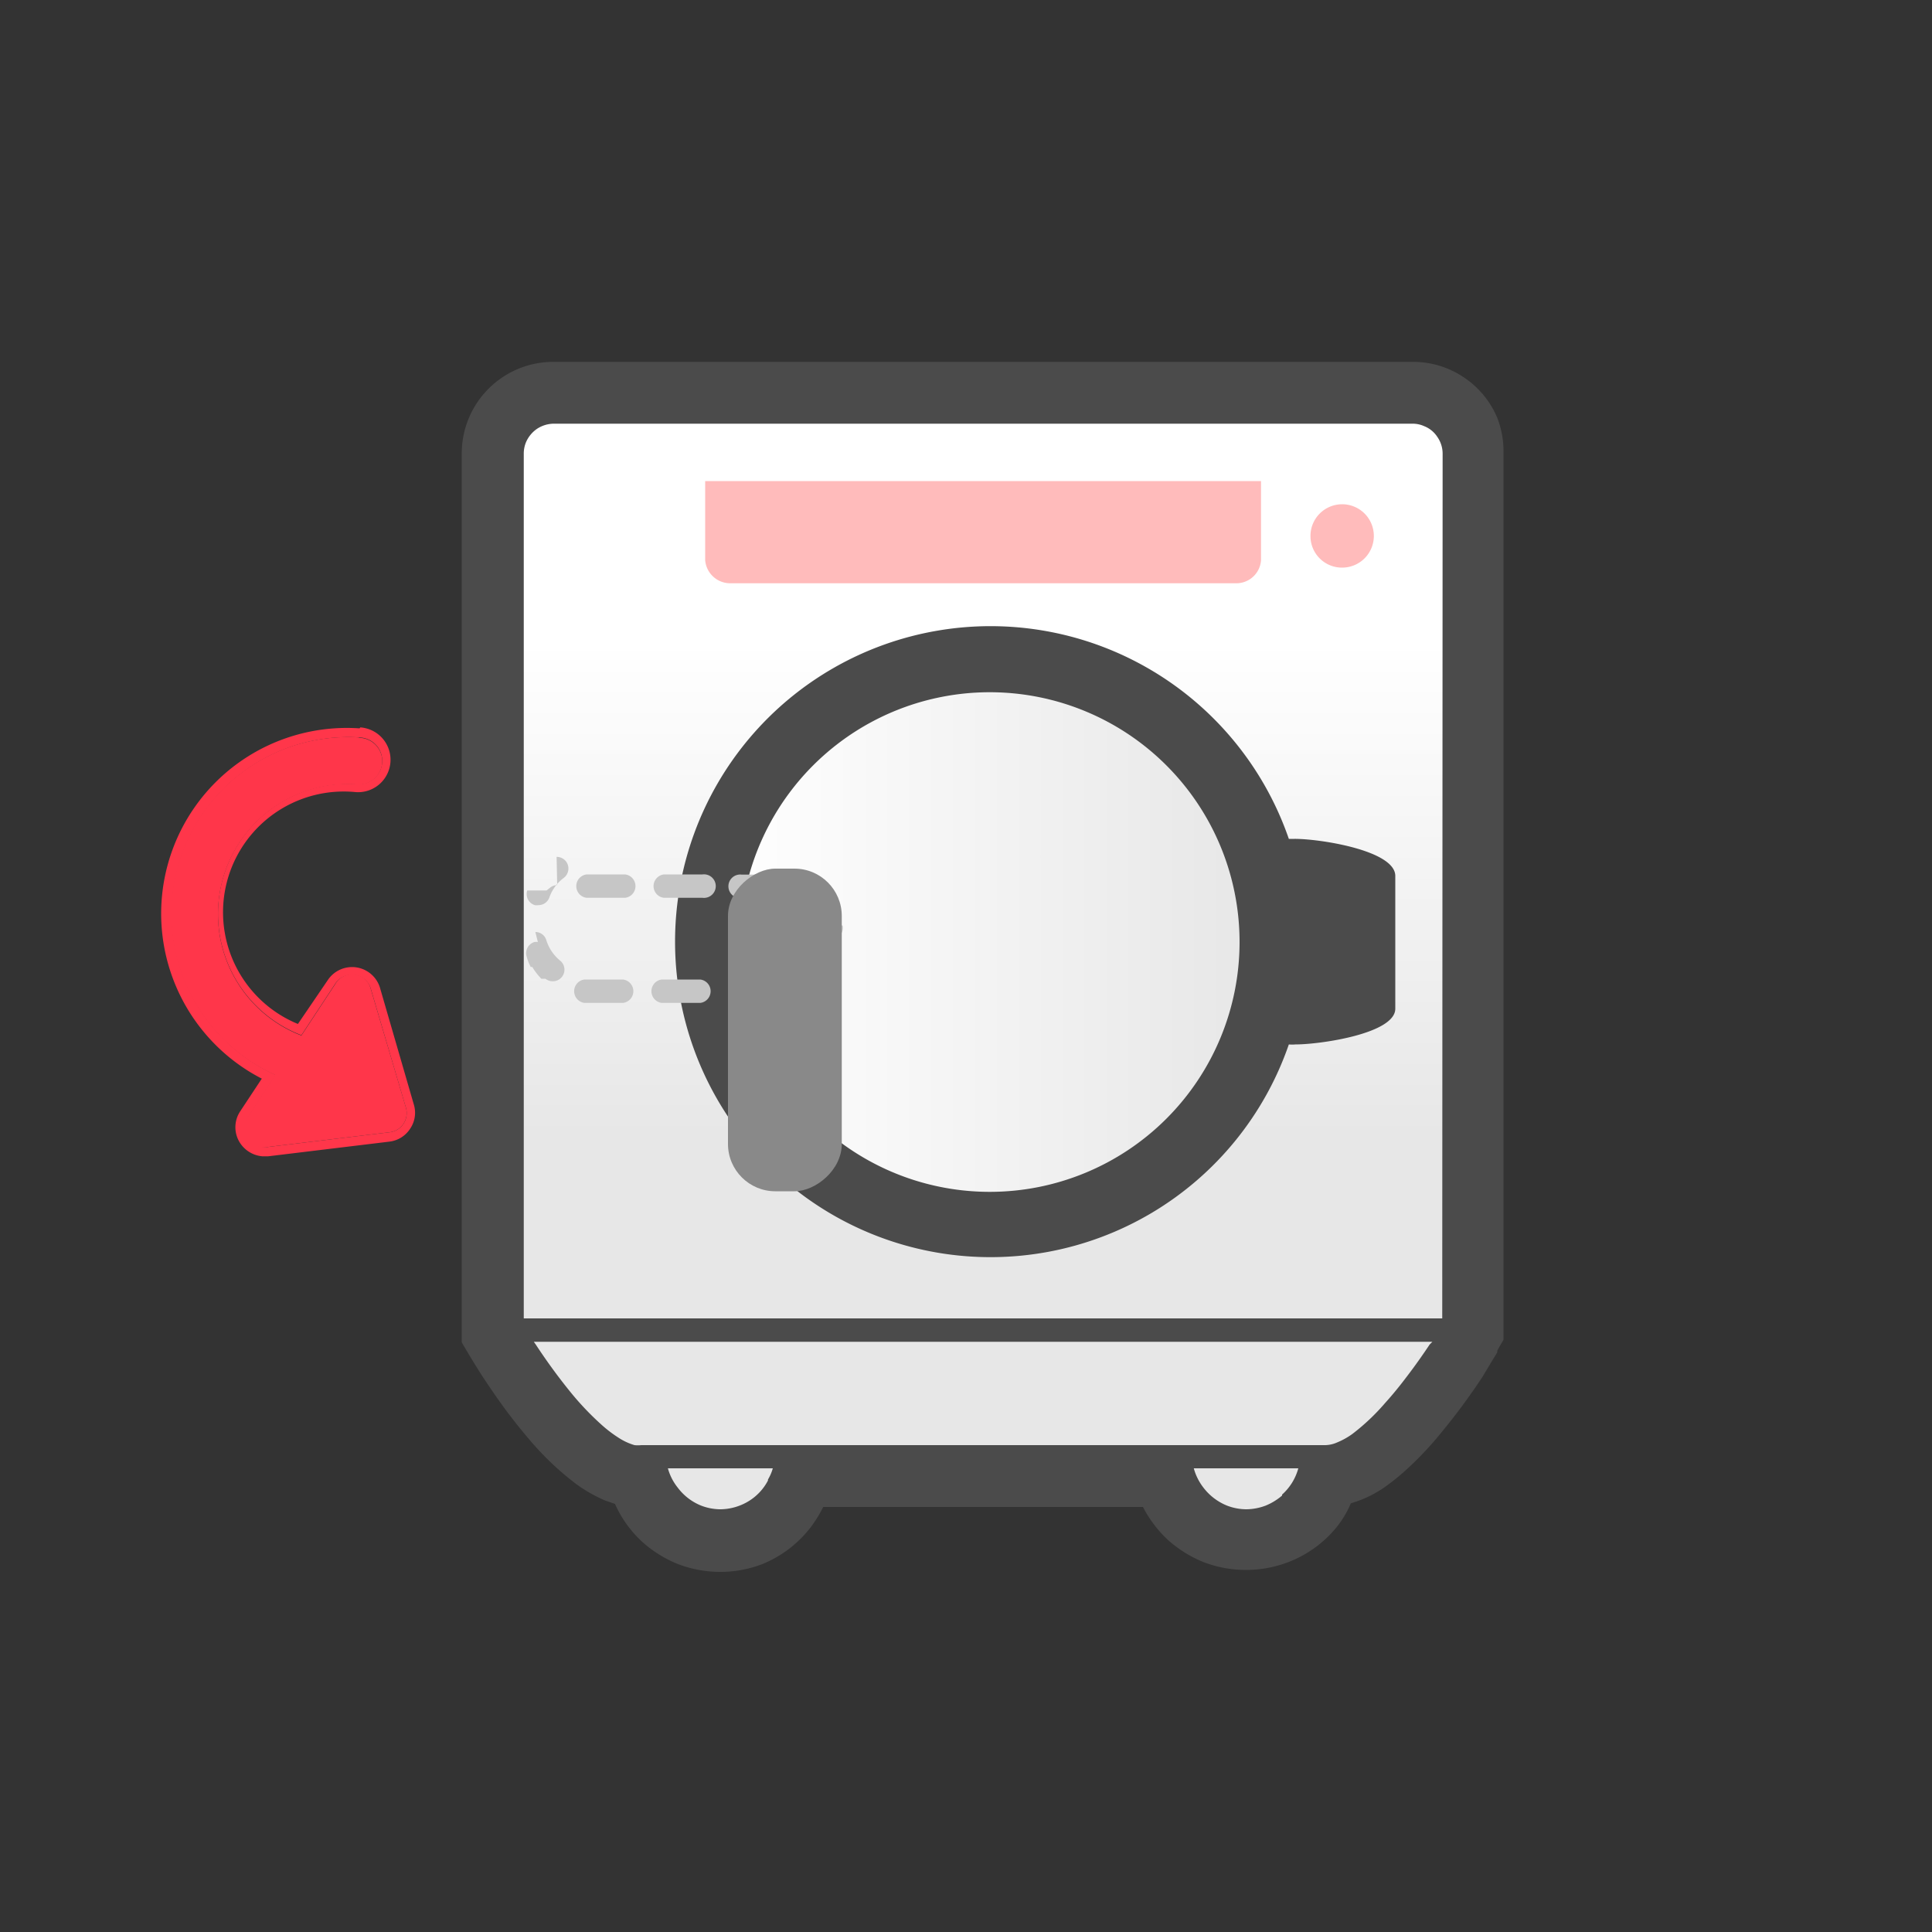 <svg id="レイヤー_1" data-name="レイヤー 1" xmlns="http://www.w3.org/2000/svg" xmlns:xlink="http://www.w3.org/1999/xlink" viewBox="0 0 100 100"><rect x="0" y="0" width="100" height="100" fill="#333333" stroke="none"/><defs><style>.cls-1{fill:url(#名称未設定グラデーション_4);}.cls-2{fill:#4b4b4b;}.cls-3{fill:url(#名称未設定グラデーション_4-2);}.cls-4{fill:#fbb;}.cls-5{fill:#c6c6c6;}.cls-6{fill:#898989;}.cls-7{fill:#ff364a;}</style><linearGradient id="名称未設定グラデーション_4" x1="50.92" y1="33.18" x2="50.92" y2="58.81" gradientUnits="userSpaceOnUse"><stop offset="0" stop-color="#fff"/><stop offset="1" stop-color="#e7e7e7"/></linearGradient><linearGradient id="名称未設定グラデーション_4-2" x1="37.42" y1="48.81" x2="64.63" y2="48.81" xlink:href="#名称未設定グラデーション_4"/></defs><title>名称未設定-1</title><path class="cls-1" d="M77.33,21.85l-1.25.53,1.25-.53a4.7,4.7,0,0,0-1.71-2.08l.1.07-.09-.07A4.75,4.75,0,0,0,73,19H28.86a4.71,4.71,0,0,0-4.72,4.72V69.28l.3.53h0s.28.48.73,1.16h0c.34.52.77,1.16,1.29,1.84h0c.39.51.81,1.05,1.27,1.57a13.93,13.93,0,0,0,2.34,2.19h0a6.92,6.92,0,0,0,1.46.83h0l.49.17a6,6,0,0,0,7.56,3h0a6,6,0,0,0,2.53-1.88,6.26,6.26,0,0,0,.61-1H59.13a5.94,5.94,0,0,0,1.32,1.73,6,6,0,0,0,6.13,1.11,5.94,5.94,0,0,0,2.53-1.88,5.4,5.4,0,0,0,.7-1.18,5.87,5.87,0,0,0,1.56-.72h0a9.23,9.23,0,0,0,1.26-.95,18,18,0,0,0,1.87-2,32.39,32.39,0,0,0,2.06-2.8c.26-.39.46-.72.6-1s.13-.21.17-.27l0-.08v0h0l.13-.23.18-.31V23.69A4.69,4.69,0,0,0,77.33,21.85ZM69.62,77.64h0Z"/><path class="cls-2" d="M77.5,21.63l-1.26.53,1.26-.53a4.7,4.7,0,0,0-1.72-2.09l.1.07-.1-.07a4.69,4.69,0,0,0-2.66-.81H28.66a4.74,4.74,0,0,0-4.76,4.75v46l.31.53h0s.29.49.73,1.18h0c.34.52.78,1.17,1.29,1.86h0c.39.52.82,1.06,1.28,1.59a14.9,14.9,0,0,0,2.35,2.2h0a7.69,7.69,0,0,0,1.47.83h0l.5.17a6,6,0,0,0,1.45,2,6.29,6.29,0,0,0,1.82,1.12,6.11,6.11,0,0,0,2.18.4,6,6,0,0,0,2.17-.4h0A6,6,0,0,0,42,79a6.79,6.79,0,0,0,.61-1H59.16a6.15,6.15,0,0,0,1.33,1.74,6.29,6.29,0,0,0,1.82,1.12,6.14,6.14,0,0,0,4.36,0A6,6,0,0,0,69.22,79a5.24,5.24,0,0,0,.7-1.19,6,6,0,0,0,1.58-.72h0a10.92,10.92,0,0,0,1.27-1,17.34,17.34,0,0,0,1.88-2,33,33,0,0,0,2.08-2.82l.6-1c.08-.12.13-.21.17-.28l0-.08h0l.13-.24.19-.32V23.48A4.78,4.78,0,0,0,77.5,21.63Zm-37.75,55a2.73,2.73,0,0,1-1,1.07,2.86,2.86,0,0,1-1.46.42,2.79,2.79,0,0,1-1-.19A2.84,2.84,0,0,1,35.08,77a2.77,2.77,0,0,1-.51-1H40A2.34,2.34,0,0,1,39.75,76.58Zm26.61.78a3.08,3.08,0,0,1-.85.52,2.89,2.89,0,0,1-1,.19,2.79,2.79,0,0,1-1-.19A2.9,2.9,0,0,1,62.29,77a2.87,2.87,0,0,1-.5-1H67.2A2.8,2.8,0,0,1,66.36,77.36Zm3.37.49h0ZM74,69.59c-.32.48-.73,1.07-1.19,1.67-.34.45-.71.91-1.1,1.34A11.19,11.19,0,0,1,70,74.22a3.79,3.79,0,0,1-.79.44,1.59,1.59,0,0,1-.61.14H33.19a1.63,1.63,0,0,1-.35,0,3.16,3.16,0,0,1-.85-.4,6.61,6.61,0,0,1-.86-.66,14.85,14.85,0,0,1-1.54-1.61,29.5,29.5,0,0,1-1.86-2.54l-.1-.14H74.14Zm.65-1.35H27.11V23.48a1.53,1.53,0,0,1,.12-.6,1.62,1.62,0,0,1,.56-.68,1.6,1.6,0,0,1,.87-.27H73.12a1.47,1.47,0,0,1,.6.13,1.44,1.44,0,0,1,.68.56,1.51,1.51,0,0,1,.27.86Z"/><circle class="cls-3" cx="51.03" cy="48.81" r="13.61"/><path class="cls-4" d="M69.46,29.38a1.64,1.64,0,1,0-1.63-1.63A1.63,1.63,0,0,0,69.46,29.38Z"/><path class="cls-4" d="M37.79,30.19H64A1.28,1.28,0,0,0,65.27,29h0V24.9H36.5V29A1.3,1.3,0,0,0,37.79,30.19Z"/><path class="cls-2" d="M67,43.42l-.29,0a16.33,16.33,0,1,0,0,10.64,2,2,0,0,0,.34,0c1.29,0,5.17-.56,5.17-1.85V45.32C72.18,44,68.25,43.41,67,43.42ZM51.23,61.69A12.93,12.93,0,1,1,64.16,48.77,12.93,12.93,0,0,1,51.23,61.69Z"/><path class="cls-5" d="M36.36,45.26h-2a.61.61,0,0,0,0,1.21h2a.61.61,0,1,0,0-1.21Zm-4,0h-2a.61.61,0,0,0,0,1.21h2a.61.61,0,0,0,0-1.21Zm-3.52.55a.63.63,0,0,0-.36.13l-.19.15h-1a.6.6,0,0,0,.39.76.63.63,0,0,0,.19,0,.6.6,0,0,0,.57-.41,2.13,2.13,0,0,1,.74-1,.61.61,0,0,0,.12-.85.63.63,0,0,0-.49-.24Zm-1,2.95a.55.55,0,0,0-.18,0,.6.6,0,0,0-.4.75,2.52,2.52,0,0,0,.21.54h0v0h.08v0h0v0h0a3.42,3.42,0,0,0,.47.61h0l0,0h.21l0,0a.62.62,0,0,0,.38.13.59.59,0,0,0,.47-.22.6.6,0,0,0-.09-.85,2.22,2.22,0,0,1-.71-1.05.59.59,0,0,0-.57-.43Zm2.41,1.94a.61.61,0,0,0,0,1.21h2a.61.61,0,0,0,0-1.21h-2Zm6,0h-2a.61.61,0,0,0,0,1.21h2a.61.61,0,0,0,0-1.21Zm4,0h-2a.61.61,0,0,0,0,1.21h2a.61.61,0,1,0,0-1.21ZM42.91,49a.62.62,0,0,0-.56.38,2.13,2.13,0,0,1-.81,1,.61.61,0,0,0-.18.84.6.6,0,0,0,.51.27.66.66,0,0,0,.33-.09l.12-.08h0v0h1c.05-.1.1-.2.14-.3a.61.61,0,0,0-.33-.79.64.64,0,0,0-.23-.05Zm-.67-3a.63.63,0,0,0-.44.19.61.61,0,0,0,0,.86,2.13,2.13,0,0,1,.63,1.09.6.6,0,0,0,.59.48l.13,0a.6.6,0,0,0,.46-.72h-.11v0h0v0h0a3.45,3.45,0,0,0-.86-1.27.62.62,0,0,0-.41-.16Zm-1.85-.73h-2a.61.61,0,1,0,0,1.21h2l.3,0h.09a.61.61,0,0,0,.09-1.21h-.48Z"/><rect class="cls-6" x="32.27" y="50.36" width="16.7" height="5.89" rx="2.45" ry="2.45" transform="translate(-12.68 93.93) rotate(-90)"/><path class="cls-7" d="M18.58,38.17a9.15,9.15,0,0,0-4.34,17.47l-1.4,2.14a1,1,0,0,0,1,1.59l6.28-.76A1,1,0,0,0,21,57.3L19.2,51.22a1,1,0,0,0-1.85-.28L15.6,53.6a6.73,6.73,0,0,1,2.82-13,1.21,1.21,0,1,0,.16-2.41Z"/><path class="cls-7" d="M18.59,38.17a1.21,1.21,0,1,1-.17,2.41,6.73,6.73,0,0,0-2.82,13l1.75-2.66a1,1,0,0,1,.93-.46,1,1,0,0,1,.92.74L21,57.3a1,1,0,0,1-.87,1.31l-6.28.76a1.33,1.33,0,0,1-.2,0,1,1,0,0,1-.78-1.59l1.4-2.14a9.15,9.15,0,0,1,4.34-17.47h0m0-.47h0a9.61,9.61,0,0,0-5.06,18.13l-1.11,1.68a1.49,1.49,0,0,0-.1,1.5,1.53,1.53,0,0,0,1.24.84h.3l6.28-.76a1.48,1.48,0,0,0,1.07-.67,1.46,1.46,0,0,0,.19-1.25l-1.76-6.07A1.51,1.51,0,0,0,17,50.68L15.42,53a6.25,6.25,0,0,1,3-12,1.68,1.68,0,0,0,1.79-1.56,1.68,1.68,0,0,0-1.56-1.79Z"/></svg>